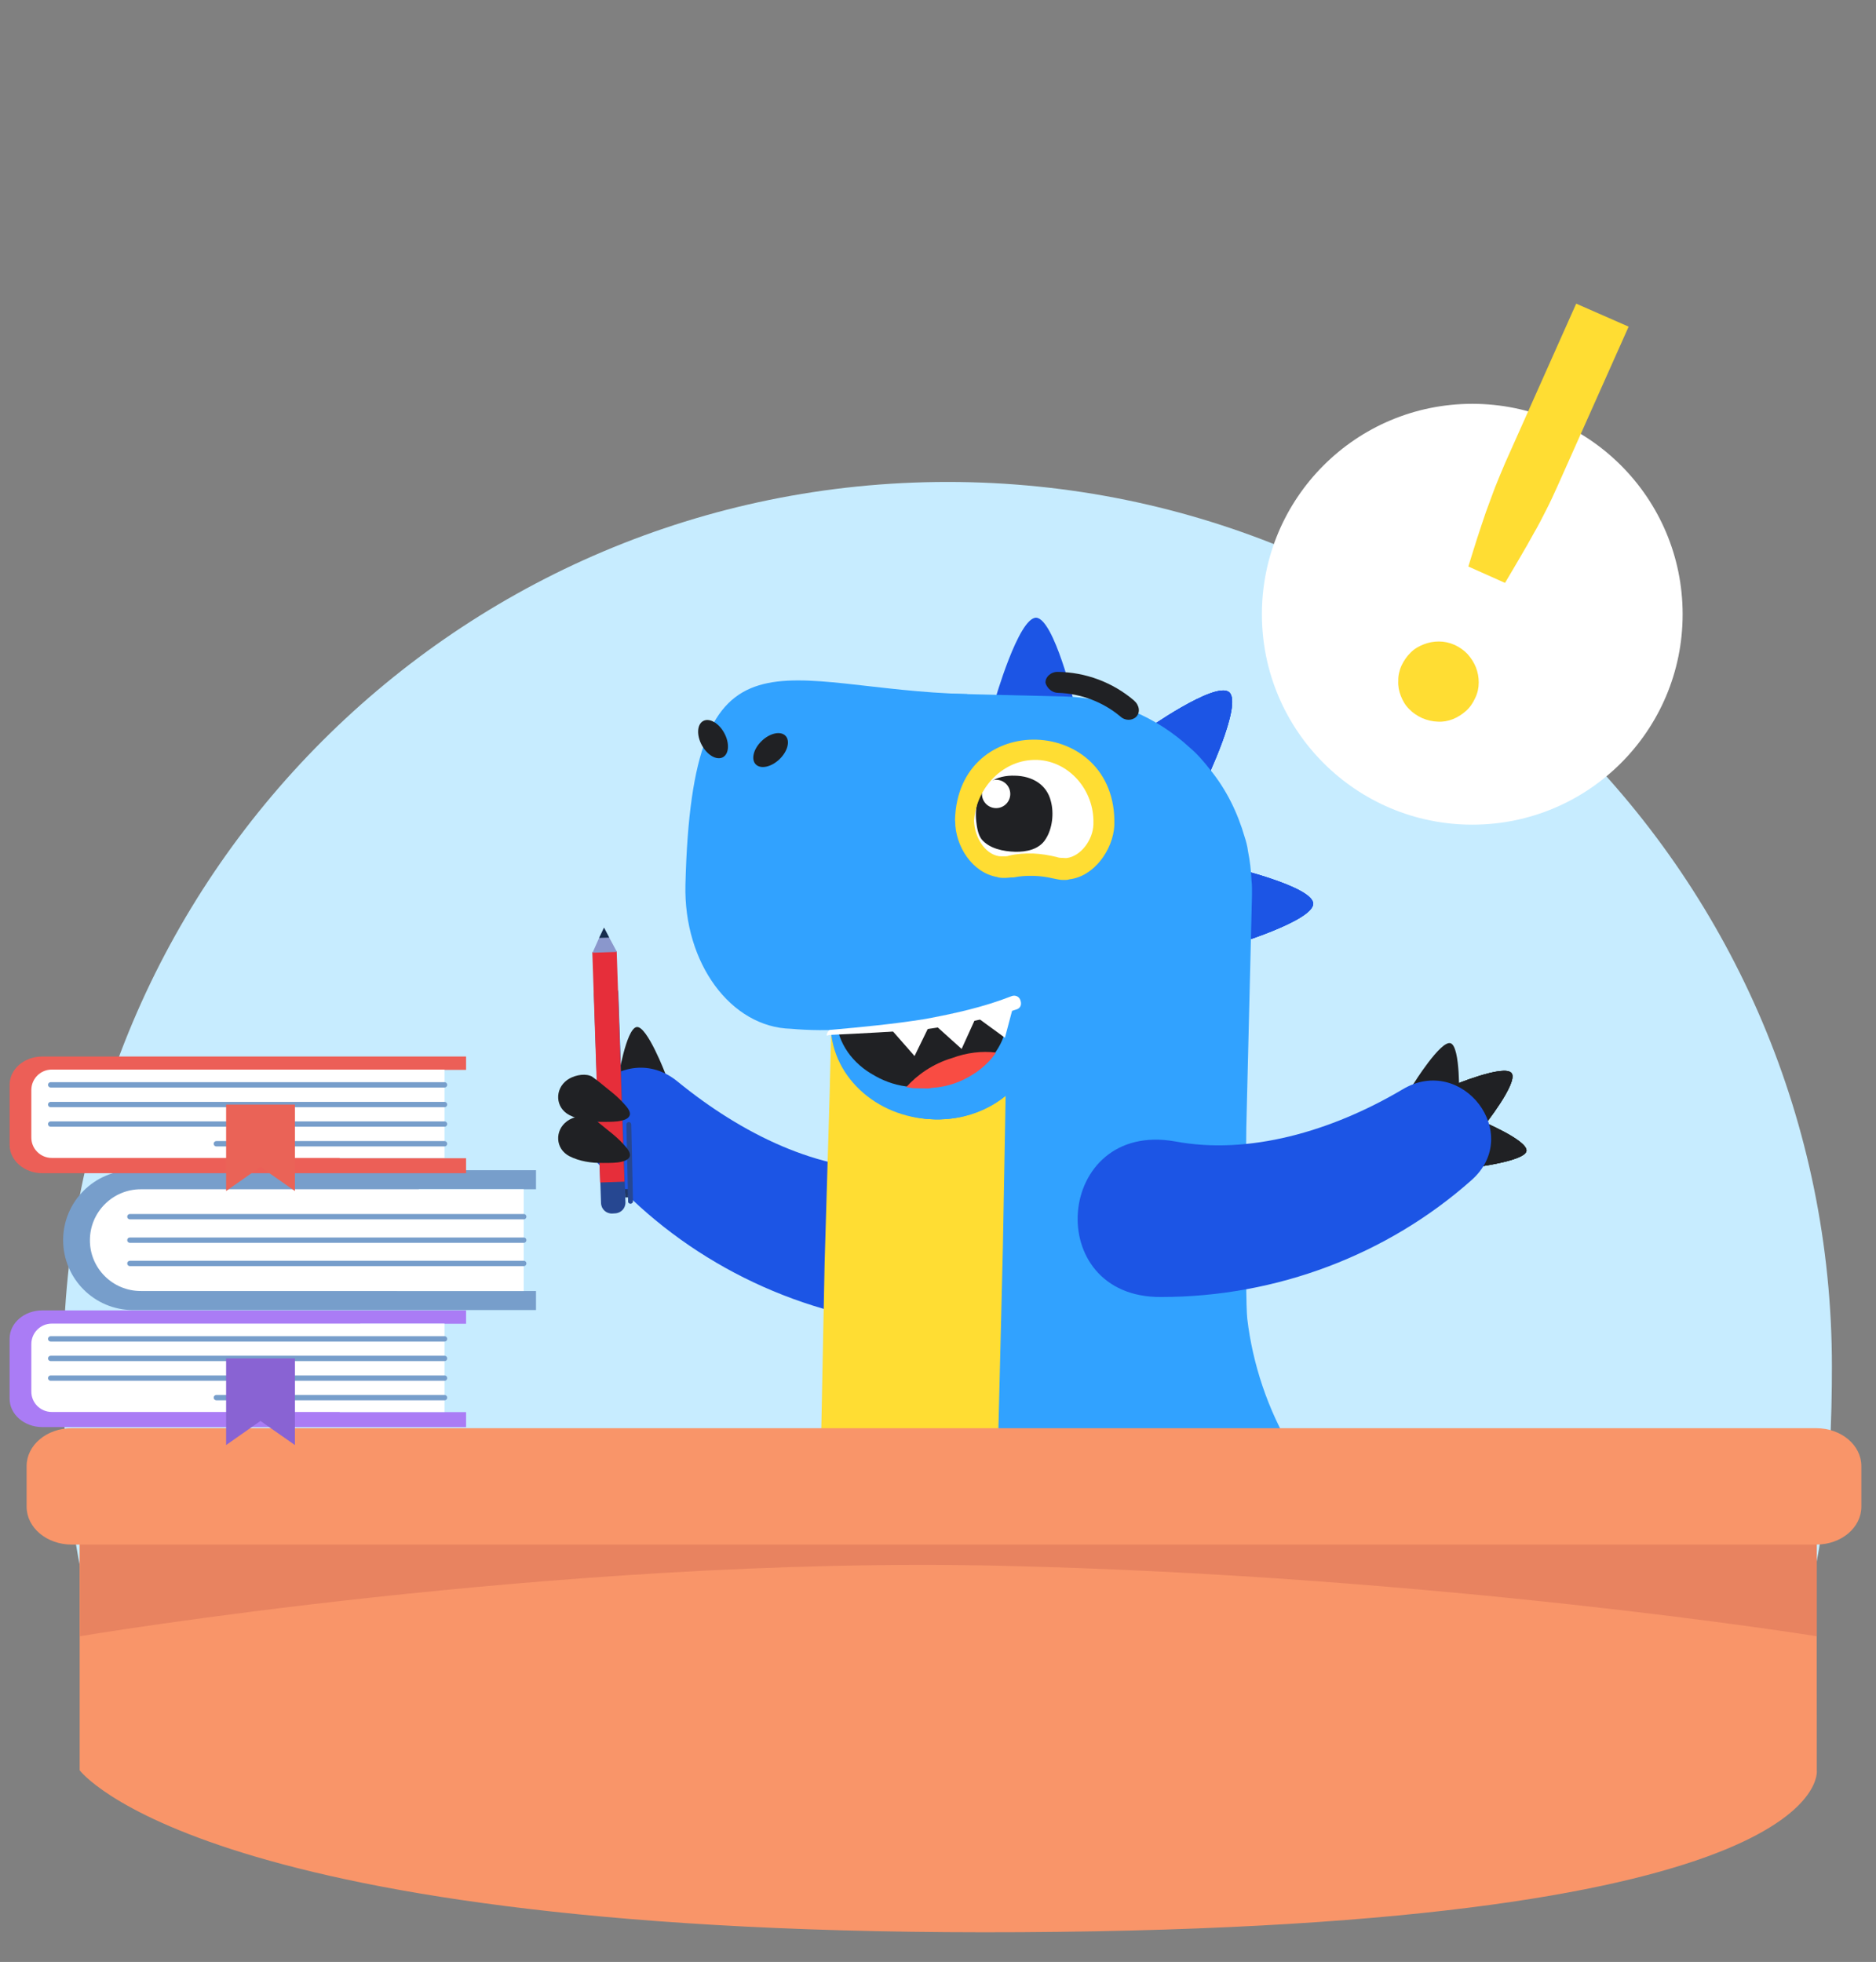 <?xml version="1.0" encoding="utf-8"?>
<!-- Generator: Adobe Illustrator 24.2.0, SVG Export Plug-In . SVG Version: 6.00 Build 0)  -->
<svg version="1.1" id="Layer_1" xmlns="http://www.w3.org/2000/svg" xmlns:xlink="http://www.w3.org/1999/xlink" x="0px" y="0px"
	 viewBox="0 0 1191.4 1245.7" style="enable-background:new 0 0 1191.4 1245.7;" xml:space="preserve">
<rect x="0" y="0" width="1191.4" height="1245.7" fill="#808080" stroke="none"/>
<style type="text/css">
	.st0{fill:#C7ECFF;}
	.st1{fill:#FFFFFF;}
	.st2{fill:#FFDD33;}
	.st3{fill-rule:evenodd;clip-rule:evenodd;fill:#1C55E5;}
	.st4{fill-rule:evenodd;clip-rule:evenodd;fill:#202124;}
	.st5{fill-rule:evenodd;clip-rule:evenodd;fill:#31A2FF;}
	.st6{fill-rule:evenodd;clip-rule:evenodd;fill:#FFDD33;}
	.st7{fill-rule:evenodd;clip-rule:evenodd;fill:#F94C43;}
	.st8{fill-rule:evenodd;clip-rule:evenodd;fill:#FFFFFF;}
	.st9{fill:#202124;}
	.st10{fill:#F99569;}
	.st11{fill:#E88360;}
	.st12{fill:#AA7CF5;}
	.st13{fill:none;stroke:#779ECB;stroke-width:3.389;stroke-linecap:round;stroke-linejoin:round;stroke-miterlimit:10;}
	.st14{fill:#8963D3;}
	.st15{fill:#779ECB;}
	.st16{fill:#EC5F57;}
	.st17{fill:#EA6357;}
	.st18{fill:#264791;}
	.st19{fill:#203865;}
	.st20{fill:#E62E3A;}
	.st21{fill:#8A97CC;}
	.st22{fill:#172E4E;}
</style>
<path class="st0" d="M1163.4,867.6c0,63.4-4.7,172.4-51.5,219.7c-48.6,49.1-130.8,57.1-195.6,61.7c-241.1,17.1-483.5,5.9-724.3-16.5
	c-22.4-2.1-45.2-4.4-65.8-13.4c-78.9-34.7-86-178.9-86-251.5C40.2,557.4,291.6,306,601.8,306S1163.4,557.4,1163.4,867.6z"/>
<circle class="st1" cx="935" cy="390" r="133.6"/>
<g>
	<path class="st2" d="M890.1,422.5c1.5-3.1,3.4-5.9,5.8-8.2c2.4-2.4,5.2-4,8.3-5.2s6.2-1.8,9.6-1.8c3.4,0,6.7,0.7,10.1,2.2
		c3.1,1.5,5.9,3.4,8.2,5.9c2.2,2.5,4,5.3,5.2,8.3c1.2,3.1,1.8,6.2,1.8,9.6s-0.7,6.7-2.2,9.8c-1.5,3.3-3.4,6.1-5.9,8.3
		s-5.3,4-8.3,5.2c-3.1,1.2-6.2,1.8-9.6,1.6c-3.4-0.1-6.7-0.9-9.8-2.2c-3.3-1.5-6.1-3.4-8.5-5.9c-2.4-2.4-4-5.2-5.2-8.3
		c-1.2-3.1-1.8-6.2-1.6-9.6C887.9,429.2,888.6,425.8,890.1,422.5z M1034.3,207.4l-45.1,101.1c-2.4,5.3-4.7,10.4-7.3,15.4
		c-2.5,4.9-5,9.9-7.9,14.8c-2.7,4.9-5.5,9.9-8.6,15.1c-3,5.2-6.2,10.5-9.6,16.3l-23.3-10.4c1.9-6.4,3.9-12.3,5.6-17.9
		c1.8-5.6,3.7-11.1,5.5-16.5c1.9-5.3,3.9-10.5,5.8-15.7c2.1-5.2,4.2-10.4,6.5-15.7l45.1-101.1L1034.3,207.4z"/>
</g>
<g>
	<g>
		<g>
			<g id="Слой_x0020_1">
				<path class="st3" d="M837.5,968.5l-28.4-41.7c0,0,52.4-18.3,58.7-9.3C874.1,926.4,837.5,968.5,837.5,968.5z"/>
				<path class="st3" d="M765.3,497l-38.7-32.8c0,0,45.2-32.1,54-24.7C789.4,446.9,765.3,497,765.3,497z"/>
				<path class="st3" d="M780.8,600.7l-1.4-50.7c0,0,54.1,12.5,54.6,23.7C834.1,584.9,780.8,600.7,780.8,600.7L780.8,600.7z"/>
				<path class="st3" d="M765.3,497l-38.7-32.8c0,0,45.2-32.1,54-24.7C789.4,446.9,765.3,497,765.3,497z"/>
				<path class="st3" d="M780.8,600.7l-1.4-50.7c0,0,54.1,12.5,54.6,23.7C834.1,584.9,780.8,600.7,780.8,600.7L780.8,600.7z"/>
				<path class="st3" d="M765.3,497l-38.7-32.8c0,0,45.2-32.1,54-24.7C789.4,446.9,765.3,497,765.3,497z"/>
				<path class="st3" d="M780.8,600.7l-1.4-50.7c0,0,54.1,12.5,54.6,23.7C834.1,584.9,780.8,600.7,780.8,600.7L780.8,600.7z"/>
				<path class="st3" d="M981.1,993.2l-41.5,38.4c0,0,68.8,20.5,74.7,10.7C1019.8,1032.9,981.2,993.4,981.1,993.2z"/>
				<path class="st3" d="M903.4,1007.7l-40-30.7c0,0,43.9-33.9,52.7-27.4C924.9,956.2,903.5,1007.7,903.4,1007.7z"/>
				<path class="st3" d="M985.6,996.2l-50.6-1.9c0,0,16.1-53,27.4-52.6C973.3,942.2,985.6,996.2,985.6,996.2z"/>
				<path class="st4" d="M392.4,685.4l30.4-3.1c0,0-11.9-31.3-18.5-30.2C397.6,653.2,392.4,685.4,392.4,685.4z"/>
				<path class="st3" d="M616.6,1208.3l-93.4-2.3l5.2-212.2c0.7-29.2,25.1-52.4,54.3-51.7l0,0c29.2,0.7,52.4,25.1,51.7,54.3
					l-4.9,200.1C628.9,1203.3,623.4,1208.4,616.6,1208.3L616.6,1208.3z"/>
				<path class="st4" d="M503.6,1173.2c11.2-16.3,30.2-27.1,51.2-26.5c33.3,0.8,60,28.5,59.1,62.1l-120.6-3
					C493.2,1193.1,497.1,1182.4,503.6,1173.2L503.6,1173.2z"/>
				<path class="st3" d="M616.6,1208.3l-93.4-2.3l5.2-212.2c0.7-29.2,25.1-52.4,54.3-51.7l0,0c29.2,0.7,52.4,25.1,51.7,54.3
					l-4.9,200.1C628.9,1203.3,623.4,1208.4,616.6,1208.3L616.6,1208.3z"/>
				<path class="st4" d="M503.6,1173.2c11.2-16.3,30.2-27.1,51.2-26.5c33.3,0.8,60,28.5,59.1,62.1l-120.6-3
					C493.2,1193.1,497.1,1182.4,503.6,1173.2L503.6,1173.2z"/>
				<path class="st3" d="M622.6,778.2c0.1,0.5,0.1,0.9,0.3,1.1c5.3,35.6-24.6,65.9-60.1,60.4c-72.8-10.8-138.4-47.8-184.1-102.2
					c-28.9-33.9,17.5-78.8,51.6-50.8c40.9,33.4,90.2,57.5,137.6,55.6C594.7,741.8,618.3,751.7,622.6,778.2L622.6,778.2z"/>
				<path class="st3" d="M682.3,446.7l-50.7-1.3c0,0,15.2-53.5,26.5-53.2C669.4,393,682.3,446.7,682.3,446.7z"/>
				<path class="st5" d="M990.3,1006.9c-50.1,29.8-113.8,60.9-157.6,71.1c0,0,0,0-0.5,0c-2.7,0.9-5.8,1.3-8.5,2.1
					c-23,4.7-45,7.9-65.7,8.7c-1.8,0-3.6,0.4-5.4,0.4c-1.4,0-2.3-0.1-3.6-0.1c-1,0-2.3-0.1-3.1-0.1c-2.2-0.1-4-0.1-5.8,0.4
					c-2.7-0.1-5-0.1-7.6,0.3c-6.8-0.2-10.8-0.3-10.8-0.3l0,0c-36-0.9-65.8-6.1-87.7-11.6c-7.2-2-13.3-3.4-18.8-5
					c-1,0-1.3-0.5-1.8-0.5c-0.4,0-0.4,0-0.9-0.5c-8-2.4-15.6-5.7-22.6-9.5c-1.3-0.5-2.8-1.4-3.6-1.9s-1.8-0.9-2.6-1.4
					c-1.8-0.9-3.6-2.4-5.3-3.2c-3.4-2.3-7.1-4.7-10.1-7.4c0,0-0.5,0-0.5-0.5c-1.8-1.9-3.9-3.2-5.7-5.1
					c-22.5-21.1-37.3-50.7-40.1-83.5c-0.3-4.5-0.6-9.4-0.5-13.9c0-1.3,0.1-2.7,0.1-4l0.1-4.5L522,916l0.9-38.1l4.5-182.9l0,0
					l0.7-28.7l0.3-12.1c0,0,1.2-174.5,17.8-189.9c8.3-7.4,17.9-13.5,28.7-17.7c2.8-0.8,5.5-2,8.2-2.5c5.5-1.7,11.3-2.5,17.2-3.2
					c3.1-0.4,5.8-0.4,9-0.3l66.4,1.6c30.8,0.8,58.8,13,79.9,32.5c4.9,4.1,9.2,9.2,13.1,14.2c10,12.3,17.2,26.8,21.8,42.7
					c0.9,2.7,1.7,5.8,2.1,9c1.2,5.8,1.9,12.1,2.2,18.4c0.4,3.1,0.3,6.3,0.3,9.4L791.5,716c-0.3,13.9-0.8,107.2,0.6,121.2
					c6.7,57.2,39,118.4,91.3,142.4c28,12.8,58.6,18.7,99.2,3.2h0.4C997.1,983.3,1001.7,1000.2,990.3,1006.9z"/>
				<path class="st6" d="M724.5,1061c-16-5.4-31-12.9-44.2-23.5c0,0,0,0-0.5,0c0,0-0.5,0-0.5-0.5c-28.9-24.5-46.9-61.8-45.9-102.6
					c0-1.3,0.1-2.7,0.1-4l3.4-138.1l2.8-154.2c-31.3,10.8-69.2,16.7-111.8,16.5l-0.7,27.4l-0.3,12.1l0,0l0,0l-3.2,107.7l-2.1,105
					l-0.2,9l0,0l-0.5,20.7l-0.1,4.5c0,1.3-0.1,2.7-0.1,4c-0.9,38.1,14.8,73.4,40.7,98c1.8,1.9,3.4,3.2,5.7,5.1c0,0,0.5,0,0.5,0.5
					c3,2.8,6.5,5,10.1,7.4c1.7,1.4,3.4,2.4,5.2,3.2c0.9,0.5,1.8,0.9,2.6,1.4c1.3,0.5,2.3,1.4,3.6,1.9c7.1,3.8,14.6,7,22.6,9.5
					c0.4,0,0.4,0,0.9,0.5c0.5,0,1.3,0.5,1.8,0.5c5.4,1.4,11.6,3.4,18.8,5c21.9,5.5,51.8,10.7,87.7,11.6l0,0c0,0,4,0.1,10.8,0.3
					c2.7,0.1,5,0.1,7.6-0.3c1.8,0,4,0.1,5.8-0.4c0.9,0,2.3,0.1,3.1,0.1c1.3,0,2.3,0.1,3.6,0.1c1.8,0,3.6,0.1,5.4-0.4h0.5
					c21.1-1.3,48.5-3.8,73.8-10.8c0,0,0,0,0.5,0C782.9,1076.3,745.4,1067.3,724.5,1061L724.5,1061z"/>
				
					<ellipse transform="matrix(2.467694e-02 -1 1 2.467694e-02 -70.104 1229.641)" class="st5" cx="595.1" cy="650.7" rx="60.1" ry="65.4"/>
				<path class="st4" d="M644.7,647.4c-0.2,7.6-2.7,14.3-6.8,20.5c-3.2,4.9-7.8,9.2-12.9,12.8c-0.5,0.4-0.9,0.4-1.3,0.8
					c-7.3,4.8-16.3,8.2-26.2,8.8c-0.9,0-1.8,0.5-3.1,0.4c-1.8,0-3.1-0.1-5-0.1c-1.3,0-2.7-0.1-4-0.1s-3.1-0.6-4.5-0.6
					c-8.1-1.1-15.2-3.9-21.4-7.7c-0.4,0-0.4-0.5-0.9-0.5c-13.7-8.3-22.3-22.1-22-36.8c0.6-24.7,25.3-44.3,54.9-43.5
					C621.8,602.5,645.5,622.8,644.7,647.4z"/>
				<path class="st7" d="M638,668.4c-3.2,4.9-7.8,9.2-12.9,12.7c-0.5,0.4-0.9,0.4-1.3,0.8c-7.3,4.8-16.3,8.2-26.2,8.8
					c-0.9,0-1.8,0.5-3.1,0.4c-1.8,0-3.1-0.1-5-0.1c-1.3,0-2.7-0.1-4-0.1s-3.1-0.6-4.5-0.6c6.9-7.8,17-14.9,29.1-18.5
					C619.7,668.5,629.2,667.3,638,668.4L638,668.4z"/>
				<path class="st3" d="M763.7,1211.9l-93.3-2.3l5.2-212.2c0.7-29.2,25.1-52.4,54.3-51.7l0,0c29.2,0.7,52.4,25.1,51.7,54.3
					l-4.9,200.1C776.1,1206.8,770.5,1212.1,763.7,1211.9z"/>
				<path class="st4" d="M650.6,1176.7c11.2-16.3,30.3-27.1,51.3-26.5c33.3,0.8,60,28.5,59.1,62.1l-120.6-3
					C640.3,1196.8,644.2,1186.1,650.6,1176.7z"/>
				
					<ellipse transform="matrix(0.724 -0.689 0.689 0.724 -193.324 468.943)" class="st4" cx="489.8" cy="476.2" rx="13.1" ry="8.1"/>
				<polygon class="st8" points="595.4,649 623.5,643.4 613.4,665.1 				"/>
				<polygon class="st8" points="574.4,651.6 600.5,648.2 590,669.5 				"/>
				<polygon class="st8" points="618.1,645 643,636.2 637,658.9 				"/>
				<path id="mouth_00000140711485992762804820000000104958632370276993_" class="st8" d="M530.3,654.2c18.8-1.8,38.2-4,57.2-7.1
					c18.9-3.6,37.4-7.7,55-14.4l0,0c2.2-0.9,5,0.1,5.7,2.8c0.9,2.7-0.1,5-2.8,5.7l0,0c-19,6.3-38,9.8-57.3,12.5
					c-19.3,2.6-38.7,4.5-58,5.4c-1.4,0-2.3-1.1-2.2-2.4C528.5,654.9,529.5,654.1,530.3,654.2L530.3,654.2L530.3,654.2z"/>
				
					<ellipse transform="matrix(2.467694e-02 -1 1 2.467694e-02 -70.104 1229.641)" class="st5" cx="595.1" cy="650.7" rx="60.1" ry="65.4"/>
				<path class="st4" d="M644.7,647.4c-0.2,7.6-2.7,14.3-6.8,20.5c-3.2,4.9-7.8,9.2-12.9,12.8c-0.5,0.4-0.9,0.4-1.3,0.8
					c-7.3,4.8-16.3,8.2-26.2,8.8c-0.9,0-1.8,0.5-3.1,0.4c-1.8,0-3.1-0.1-5-0.1c-1.3,0-2.7-0.1-4-0.1s-3.1-0.6-4.5-0.6
					c-8.1-1.1-15.2-3.9-21.4-7.7c-0.4,0-0.4-0.5-0.9-0.5c-13.7-8.3-22.3-22.1-22-36.8c0.6-24.7,25.3-44.3,54.9-43.5
					C621.8,602.5,645.5,622.8,644.7,647.4z"/>
				<path class="st7" d="M638,668.4c-3.2,4.9-7.8,9.2-12.9,12.7c-0.5,0.4-0.9,0.4-1.3,0.8c-7.3,4.8-16.3,8.2-26.2,8.8
					c-0.9,0-1.8,0.5-3.1,0.4c-1.8,0-3.1-0.1-5-0.1c-1.3,0-2.7-0.1-4-0.1s-3.1-0.6-4.5-0.6c6.9-7.8,17-14.9,29.1-18.5
					C619.7,668.5,629.2,667.3,638,668.4L638,668.4z"/>
				<path class="st3" d="M763.7,1211.9l-93.3-2.3l5.2-212.2c0.7-29.2,25.1-52.4,54.3-51.7l0,0c29.2,0.7,52.4,25.1,51.7,54.3
					l-4.9,200.1C776.1,1206.8,770.5,1212.1,763.7,1211.9z"/>
				<path class="st4" d="M650.6,1176.7c11.2-16.3,30.3-27.1,51.3-26.5c33.3,0.8,60,28.5,59.1,62.1l-120.6-3
					C640.3,1196.8,644.2,1186.1,650.6,1176.7z"/>
				
					<ellipse transform="matrix(0.724 -0.689 0.689 0.724 -193.324 468.943)" class="st4" cx="489.8" cy="476.2" rx="13.1" ry="8.1"/>
				<polygon class="st8" points="595.4,649 623.5,643.4 613.4,665.1 				"/>
				<polygon class="st8" points="574.4,651.6 600.5,648.2 590,669.5 				"/>
				<polygon class="st8" points="618.1,645 643,636.2 637,658.9 				"/>
				<path id="mouth_0" class="st8" d="M530.3,654.2c18.8-1.8,38.2-4,57.2-7.1c18.9-3.6,37.4-7.7,55-14.4l0,0c2.2-0.9,5,0.1,5.7,2.8
					c0.9,2.7-0.1,5-2.8,5.7l0,0c-19,6.3-38,9.8-57.3,12.5c-19.3,2.6-38.7,4.5-58,5.4c-1.4,0-2.3-1.1-2.2-2.4
					C528.5,654.9,529.5,654.1,530.3,654.2L530.3,654.2L530.3,654.2z"/>
				
					<ellipse transform="matrix(2.467694e-02 -1 1 2.467694e-02 -71.217 1228.398)" class="st5" cx="593.9" cy="650.7" rx="60.1" ry="66.6"/>
				<path class="st4" d="M639.3,647.4c-0.2,7.6-2.7,14.3-6.9,20.4c-3.2,4.9-7.8,9.2-12.9,12.8c-0.5,0.4-0.9,0.4-1.3,0.8
					c-7.3,4.8-16.3,8.2-26.2,8.8c-0.9,0-1.8,0.5-3.1,0.4c-1.8,0-3.1-0.1-5-0.1c-1.3,0-2.7-0.1-4-0.1s-3.1-0.6-4.5-0.6
					c-8.1-1.1-15.2-3.9-21.4-7.7c-0.4,0-0.4-0.5-0.9-0.5c-13.7-8.3-22.3-22.1-22-36.8c0.6-24.7,25.3-44.3,54.9-43.5
					C616.2,602.4,639.9,622.7,639.3,647.4L639.3,647.4z"/>
				<path class="st5" d="M667.3,627.2c-60.6,18.6-119.1,30.2-164.9,26c-38.3-0.9-68.3-41.8-67.1-91.4c4.3-173.4,60.4-124,179-121.1
					C613.7,440.7,667.3,627.2,667.3,627.2z"/>
				<path class="st7" d="M632.5,668.3c-3.2,4.9-7.8,9.2-12.9,12.8c-0.5,0.4-0.9,0.4-1.3,0.8c-7.3,4.8-16.3,8.2-26.2,8.8
					c-0.9,0-1.8,0.5-3.1,0.4c-1.8,0-3.1-0.1-5-0.1c-1.3,0-2.7-0.1-4-0.1s-3.1-0.6-4.5-0.6c6.9-7.8,17-14.9,29.1-18.5
					C614.1,668.3,623.6,667.2,632.5,668.3z"/>
				
					<ellipse transform="matrix(0.878 -0.478 0.478 0.878 -169.208 273.998)" class="st4" cx="453.1" cy="469.1" rx="8.1" ry="13.1"/>
				
					<ellipse transform="matrix(0.724 -0.689 0.689 0.724 -193.324 468.943)" class="st4" cx="489.8" cy="476.2" rx="13.1" ry="8.1"/>
				<polygon class="st8" points="592.7,649.8 620.6,644.2 610.7,666 				"/>
				<polygon class="st8" points="565.1,652.6 591.2,649.2 580.8,670.5 				"/>
				<polygon class="st8" points="619.3,645.1 644.2,636.3 638.2,658.9 				"/>
				<path id="mouth_1" class="st8" d="M587.5,647c18.9-3.5,37.3-7.6,54.9-14.5l0,0c2.2-0.9,5,0.1,5.7,2.8c0.9,2.7-0.1,5-2.8,5.7l0,0
					c-19,6.3-38,9.8-57.3,12.5c-18.9,1.5-41.7,2.7-60.9,3.6c-1.3,0-2.1,1.1-2.1-0.2c0.5-1.7,1.5-3,2.4-3
					C547.5,652.1,567.7,650.2,587.5,647L587.5,647z"/>
				<path class="st8" d="M675.5,548.9c-1.7,0-3.5-0.1-5.3-0.6c-4.5-1-9.4-1.5-14.4-1.7c-5-0.1-9.9,0.3-14.4,1
					c-1.7,0.5-3.5,0.4-5.3,0.4c-1.3,0-2.8-0.1-3.6-0.6c-12.5-2-22.1-13-22.2-26.1v-0.9c0.6-25.5,21.8-45.7,47.4-45.1h1.3
					c24.7,1,44.3,22.2,43.7,46.8v0.5c-0.3,13-10.4,23.4-23.5,25C678.3,548.9,677,548.9,675.5,548.9z"/>
				<path class="st4" d="M681.5,530.6c-0.1,4.1-1.1,8.1-3,11.2c-2.3,0.3-4.5,0.3-6.8-0.7c-5-1.1-10.4-2.1-15.7-2.2
					c-5.4-0.1-10.8,0.2-15.7,1.4c-2.3,0.4-4.5,0.4-6.8,0.3c-1.7-3.7-2.5-7.3-2.4-11.3c0.3-13.9,11.9-24.9,25.8-24.6
					C670.9,505.2,681.8,516.7,681.5,530.6z"/>
				<ellipse class="st8" cx="668.4" cy="514.6" rx="9" ry="9"/>
				<path class="st8" d="M675.5,548.9c-1.7,0-3.5-0.1-5.3-0.6c-4.5-1-9.4-1.5-14.4-1.7c-5-0.1-9.9,0.3-14.4,1
					c-1.7,0.5-3.5,0.4-5.3,0.4c-1.3,0-2.8-0.1-3.6-0.6c-12.5-2-22.1-13-22.2-26.1v-0.9c0.6-25.5,21.8-45.7,47.4-45.1h1.3
					c24.7,1,44.3,22.2,43.7,46.8v0.5c-0.3,13-10.4,23.4-23.5,25C678.3,548.9,677,548.9,675.5,548.9z"/>
				<path class="st4" d="M681.5,530.6c-0.1,4.1-1.1,8.1-3,11.2c-2.3,0.3-4.5,0.3-6.8-0.7c-5-1.1-10.4-2.1-15.7-2.2
					c-5.4-0.1-10.8,0.2-15.7,1.4c-2.3,0.4-4.5,0.4-6.8,0.3c-1.7-3.7-2.5-7.3-2.4-11.3c0.3-13.9,11.9-24.9,25.8-24.6
					C670.9,505.2,681.8,516.7,681.5,530.6z"/>
				<ellipse class="st8" cx="668.4" cy="514.6" rx="9" ry="9"/>
				<path class="st8" d="M675.8,554.6c-1.8,0-3.6-0.1-5.2-0.6c-4.5-1-9.4-1.5-14.4-1.7c-5-0.1-9.9,0.3-14.4,1
					c-1.8,0.5-3.6,0.4-5.4,0.4c-1.3,0-2.8-0.1-3.6-0.6c-12.5-2.1-22.2-18.8-22.3-31.9v-0.9c0.6-25.5,21.8-45.7,47.4-45.1h1.3
					c24.7,1.1,44.3,22.2,43.7,46.8v0.5c-0.3,13.1-10.3,29.3-23.4,30.8C678.4,554.7,677.1,554.6,675.8,554.6L675.8,554.6z"/>
				<path class="st4" d="M667.4,508.8c2,7.5,1,17.2-3.3,23.9c-4,6.6-12.2,8.3-19.5,8.1c-7.4-0.2-16.4-2-21.3-8
					c-2.2-3-2.9-7.6-3.3-11.2c-1-8.9,1-19.2,8.6-24.9c4.6-3.3,10.4-4.4,15.9-4.2C655.4,492.7,664.8,498,667.4,508.8z"/>
				<ellipse class="st8" cx="632.6" cy="504.1" rx="9" ry="9"/>
				<path class="st6" d="M658.2,482.5c0.4,0,0.9,0,0.7,0c20.2,0.9,36.1,19.3,35.5,40.3v0.5c-0.2,9.9-8,20.4-17,21.5
					c-0.9,0-1.7,0-2.6-0.1c-1.3,0-2.6-0.1-3.9-0.6c-4.7-1.1-9.7-2-15-2.2c-5.1-0.1-10.3,0.2-15.1,1.4c-1.3,0.5-2.6,0.4-3.9,0.4
					c-0.9,0-1.7,0-2.6-0.1c-9.1-1.5-15.4-12.4-15.7-22.3v-0.5C620.3,499.5,637.6,482,658.2,482.5L658.2,482.5z M606.5,520.7l0.1,0.6
					l0,0l0,0c0,16.1,11,32.8,26.5,35.5c1.2,0.5,2.9,0.6,4.2,0.6c2.2,0.1,4.2-0.4,6.4-0.3c3.9-0.8,8.1-1.1,12.5-1s8.6,0.7,12.4,1.6
					c2.2,0.4,4.2,1,6.4,1c1.2,0,2.9,0.1,4.2-0.4c15.5-1.8,27.6-18.5,28.5-34.2l0,0l0,0v-0.5C709.4,454.1,608.3,450.2,606.5,520.7
					L606.5,520.7z"/>
			</g>
		</g>
		<g id="_817338112">
			<path class="st4" d="M960,681.4c-4.5-6-37.4,7.8-37.4,7.8l19.7,25.8C942.3,715.1,964.3,687.4,960,681.4z"/>
			<path class="st4" d="M935.4,741.3c0,0,33.1-4,34-10.5c1.1-6.8-29.6-19.5-29.6-19.5L935.4,741.3L935.4,741.3z"/>
			<path class="st4" d="M960,681.4c-4.5-6-37.4,7.8-37.4,7.8l19.7,25.8C942.3,715.1,964.3,687.4,960,681.4z"/>
			<path class="st4" d="M935.4,741.3c0,0,33.1-4,34-10.5c1.1-6.8-29.6-19.5-29.6-19.5L935.4,741.3L935.4,741.3z"/>
			<path class="st4" d="M926.6,697.4c0,0,1-32.6-5.3-35c-6.2-2.3-23.9,26.2-23.9,26.2L926.6,697.4L926.6,697.4z"/>
			<path class="st4" d="M960,681.4c-4.5-6-37.4,7.8-37.4,7.8l19.7,25.8C942.3,715.1,964.3,687.4,960,681.4z"/>
			<path class="st4" d="M935.4,741.3c0,0,33.1-4,34-10.5c1.1-6.8-29.6-19.5-29.6-19.5L935.4,741.3L935.4,741.3z"/>
			<path class="st3" d="M737.4,823.5c-76.4,0.6-67.4-112.2,8.8-98.8c46.6,8.8,99.2-6.2,144.5-33c37.9-22.7,77.1,28.5,43.6,57.8
				C881.3,796.5,811,823.5,737.4,823.5L737.4,823.5z"/>
		</g>
	</g>
	<path id="brow_back_00000054260989618814285530000017176587012160911280_" class="st9" d="M711.6,455c-11-9.3-25.1-14.6-39.6-15.1
		c-3.7,0-6.9-2.7-8-6.2l0,0c-0.4-3.6,3.3-7.2,7.7-7.1c17.7,0.2,34.9,6.6,48.4,18.1c3.6,3.1,4.2,7.7,1.4,10.5l0,0
		C718.7,457.8,714.3,457.5,711.6,455z"/>
</g>
<g>
	<path class="st10" d="M1153.8,1124c0,0,14,99.8-505.6,102.8c-519.5,3-597.6-102.8-597.6-102.8V933.8h1103.1L1153.8,1124
		L1153.8,1124z"/>
	<path class="st11" d="M1153.8,1038.9c0,0-241.3-38.7-520.8-44.8s-582.3,44.8-582.3,44.8V933.8h1103.1V1038.9z"/>
	<path class="st10" d="M45.6,906.8h1107.8c15.9,0,28.7,10.7,28.7,24.1v25.7c0,13.4-12.8,24.1-28.7,24.1H45.6
		c-15.9,0-28.7-10.7-28.7-24.1v-25.7C16.9,917.5,29.7,906.8,45.6,906.8z"/>
</g>
<g>
	<g>
		<path class="st12" d="M296,906.1H26.9c-11.5,0-20.8-8.1-20.8-18V850c0-10,9.3-18,20.8-18H296v8.5h-67.2l-13.1,56.1H296V906.1z"/>
		<path class="st1" d="M32.9,896.5h249.4v-56.1H32.9c-7.2,0-13,5.8-13,13v30C19.8,890.7,25.7,896.5,32.9,896.5z"/>
		<line class="st13" x1="32.2" y1="850.1" x2="282.3" y2="850.1"/>
		<line class="st13" x1="32.2" y1="862.5" x2="282.3" y2="862.5"/>
		<line class="st13" x1="32.2" y1="875" x2="282.3" y2="875"/>
		<line class="st13" x1="137.4" y1="887.4" x2="282.3" y2="887.4"/>
		<polygon class="st14" points="187.3,917.5 165.4,902.2 143.6,917.5 143.6,862.5 187.3,862.5 		"/>
	</g>
	<path class="st15" d="M340.4,831.8H84.5c-24.5,0-44.4-19.9-44.4-44.4l0,0c0-24.5,19.9-44.4,44.4-44.4h255.9v12.1H266l-13.7,64.6
		h88.1V831.8z"/>
	<path class="st1" d="M89.4,819.7h243.2v-64.6H89.4c-17.8,0-32.3,14.5-32.3,32.3l0,0C57,805.2,71.5,819.7,89.4,819.7z"/>
	<line class="st13" x1="82.5" y1="772.5" x2="332.6" y2="772.5"/>
	<line class="st13" x1="82.5" y1="787.4" x2="332.6" y2="787.4"/>
	<line class="st13" x1="82.5" y1="802.2" x2="332.6" y2="802.2"/>
	<g>
		<path class="st16" d="M296,744.9H26.9c-11.5,0-20.8-8.1-20.8-18v-38.1c0-10,9.3-18,20.8-18H296v8.5h-67.2l-13.1,56.1H296V744.9z"
			/>
		<path class="st1" d="M32.9,735.2h249.4v-56.1H32.9c-7.2,0-13,5.8-13,13v30C19.8,729.4,25.7,735.2,32.9,735.2z"/>
		<line class="st13" x1="32.2" y1="688.8" x2="282.3" y2="688.8"/>
		<line class="st13" x1="32.2" y1="701.3" x2="282.3" y2="701.3"/>
		<line class="st13" x1="32.2" y1="713.7" x2="282.3" y2="713.7"/>
		<line class="st13" x1="137.4" y1="726.2" x2="282.3" y2="726.2"/>
		<polygon class="st17" points="187.3,756.2 165.4,740.9 143.6,756.2 143.6,701.3 187.3,701.3 		"/>
	</g>
</g>
<g>
	<g>
		<path class="st18" d="M400.5,764.3L400.5,764.3c0.9-0.1,1.5-0.8,1.5-1.6l-1.1-48.8c-0.1-0.9-0.8-1.5-1.6-1.5l0,0
			c-0.9,0.1-1.5,0.8-1.5,1.6l1.1,48.8C398.8,763.6,399.5,764.3,400.5,764.3z"/>
		
			<rect x="396.9" y="754.8" transform="matrix(1 -2.242531e-02 2.242531e-02 1 -16.885 9.111)" class="st19" width="1.8" height="5.3"/>
	</g>
	<path class="st18" d="M383.9,624.2l1.6-0.1c3.9-0.2,7.1,2.8,7.2,6.7l4.5,132.4c0.2,3.9-2.8,7.1-6.7,7.2l-1.6,0.1
		c-3.9,0.2-7.1-2.8-7.2-6.7l-4.5-132.4C377.1,627.6,380,624.4,383.9,624.2z"/>
	
		<rect x="378.8" y="604.5" transform="matrix(0.999 -3.393283e-02 3.393283e-02 0.999 -22.773 13.507)" class="st20" width="15.5" height="146.4"/>
	<polygon class="st21" points="386.9,595.3 391.8,604.4 376.3,604.9 380.5,595.5 383.6,589 	"/>
	<polygon class="st22" points="386.9,595.3 380.5,595.5 383.6,589 	"/>
</g>
<path class="st4" d="M374.7,709.1c-4.5-1.6-10.9,0.1-14.5,2.7c-8.1,5.9-7.6,17.6,1.4,22.3c6.5,3.3,14.1,4.4,21.2,4.3
	c3.7-0.1,15.4,0.6,17.1-4.1c0.9-2.6-2.1-5.7-3.6-7.4c-3-3.4-6.5-6.4-10.1-9.2c-3.1-2.5-6.4-5.3-9.6-7.6
	C376,709.6,375.4,709.3,374.7,709.1z"/>
<path class="st4" d="M374.7,683c-4.5-1.6-10.9,0.1-14.5,2.7c-8.1,5.9-7.6,17.6,1.4,22.3c6.5,3.3,14.1,4.4,21.2,4.3
	c3.7-0.1,15.4,0.6,17.1-4.1c0.9-2.6-2.1-5.7-3.6-7.4c-3-3.4-6.5-6.4-10.1-9.2c-3.1-2.5-6.4-5.3-9.6-7.6
	C376,683.5,375.4,683.2,374.7,683z"/>
</svg>
